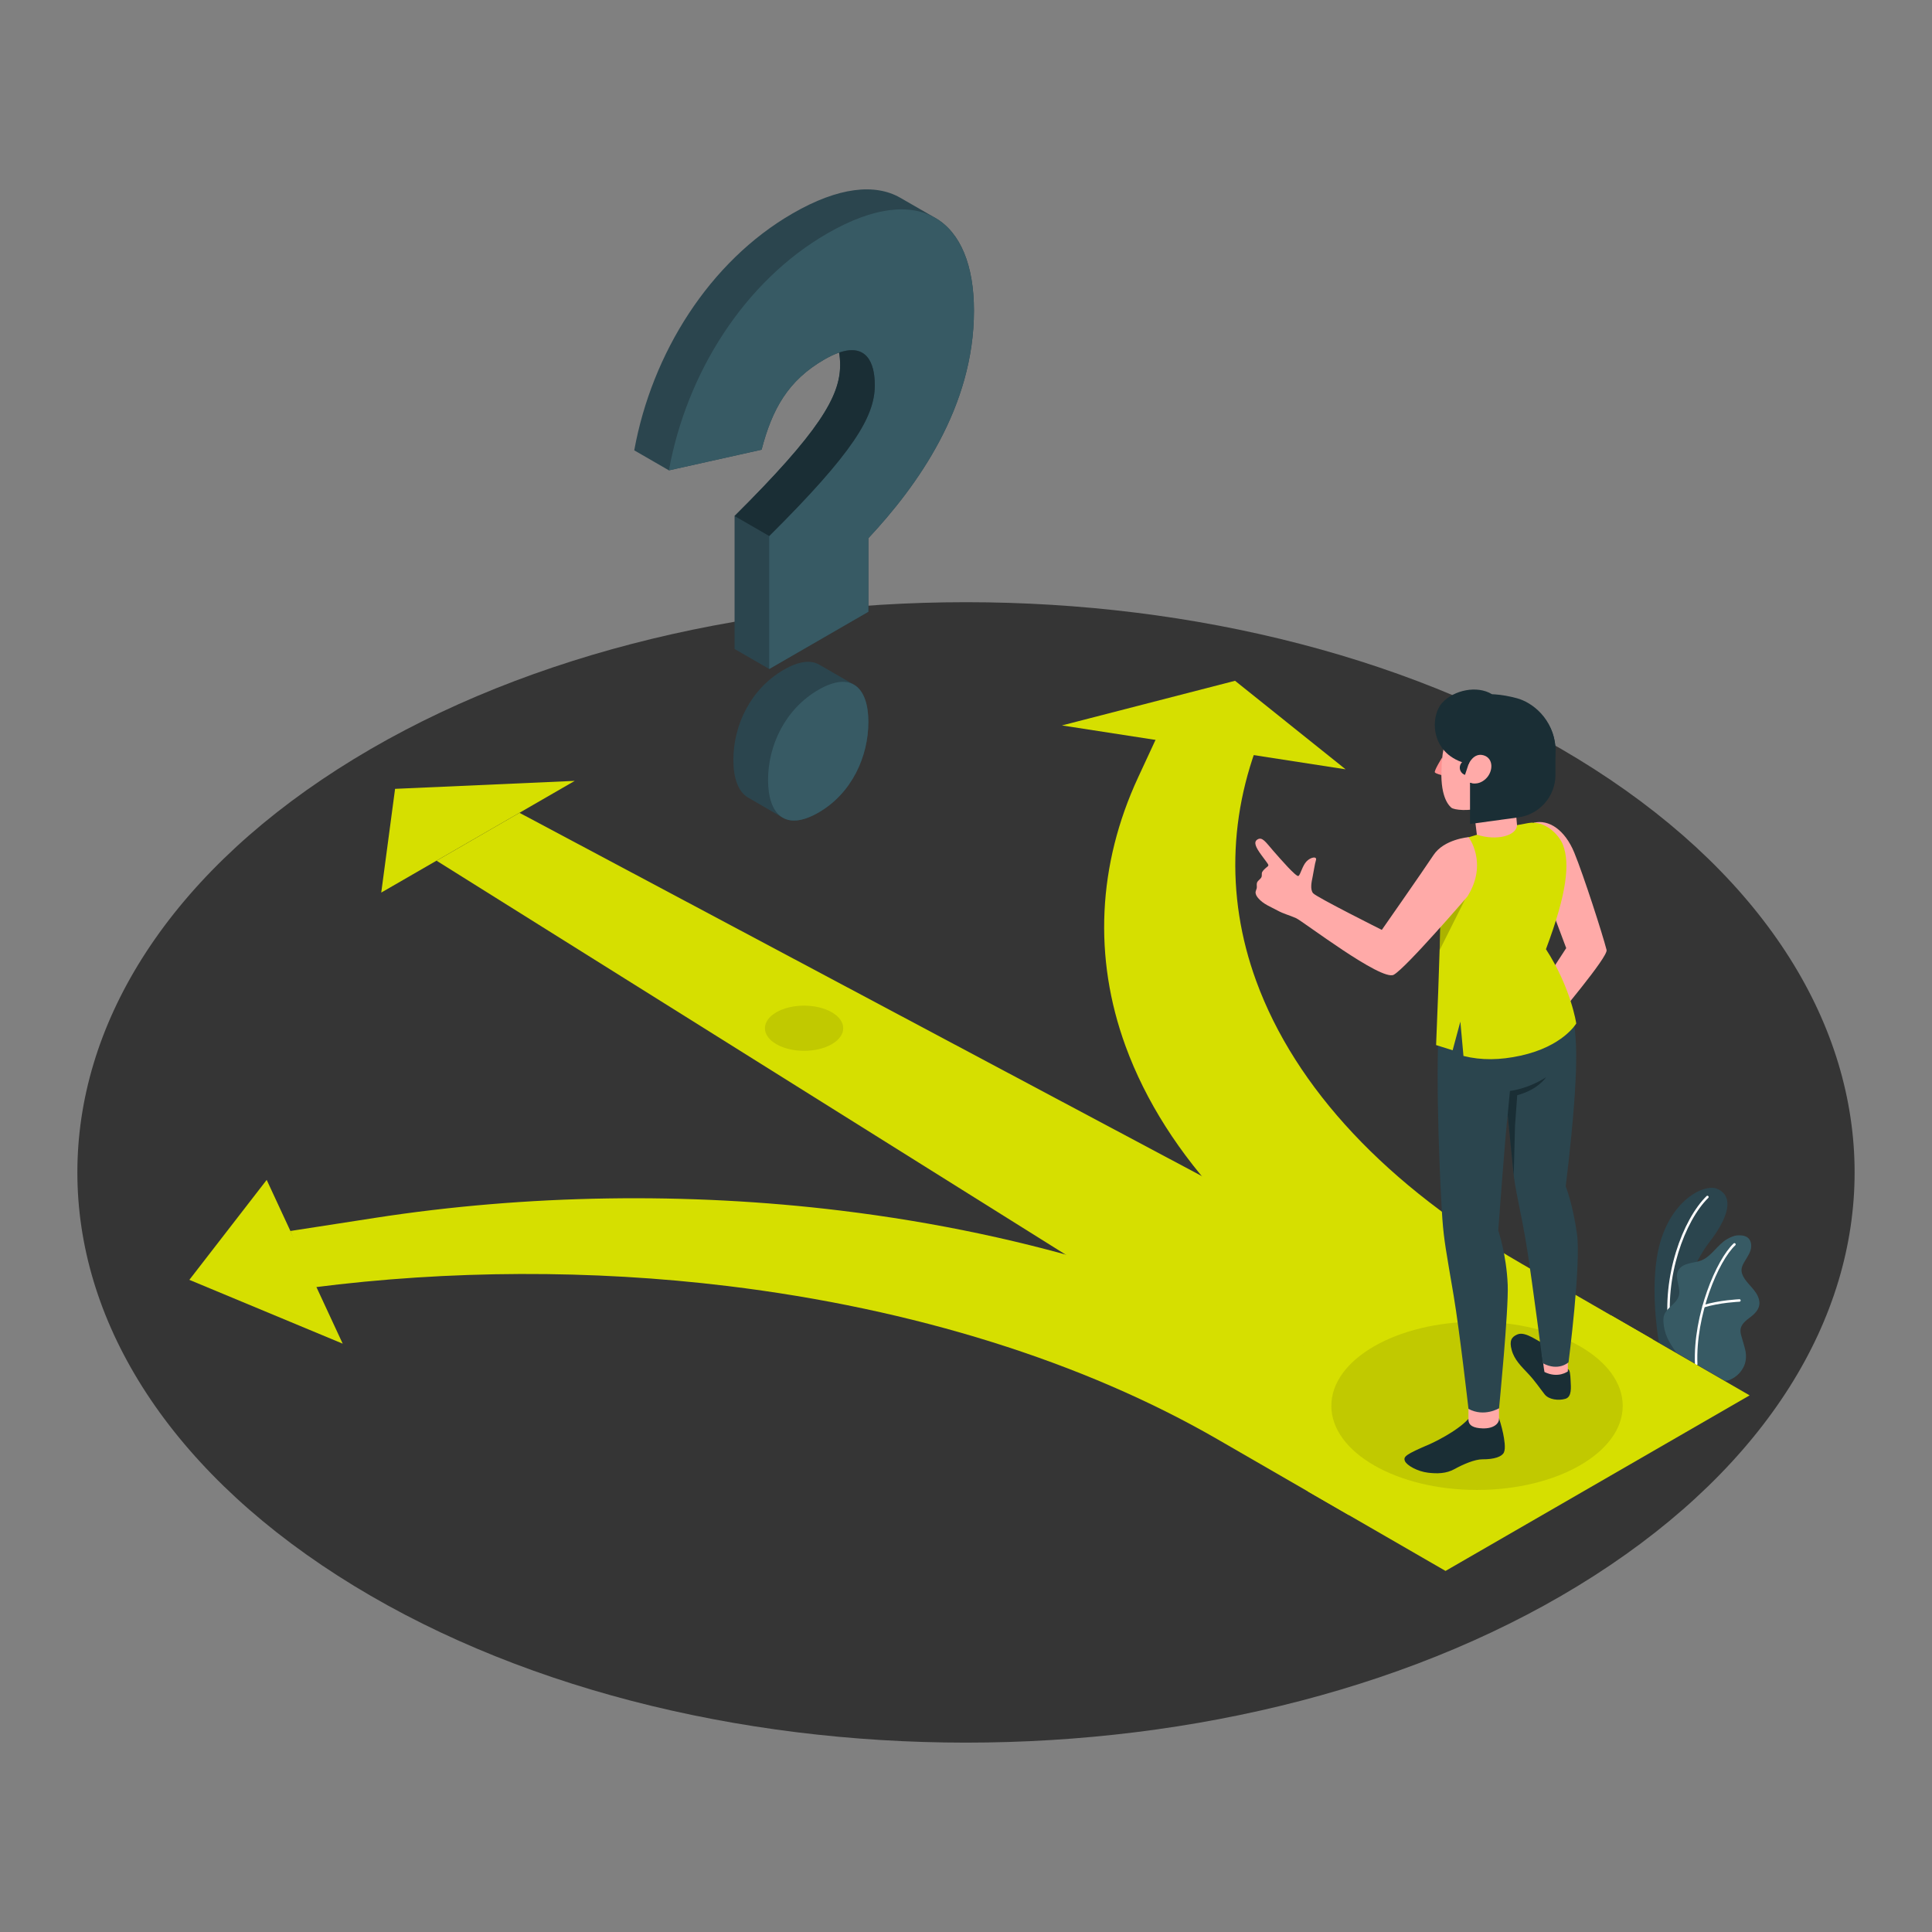 <?xml version="1.0" encoding="UTF-8"?>
<svg id="Layer_1" data-name="Layer 1" xmlns="http://www.w3.org/2000/svg" viewBox="0 0 1080 1080">
  <rect x="0" y="0" width="1080" height="1080" fill="#808080" stroke="none"/>
  <defs>
    <style>
      .cls-1 {
        fill: #fff;
      }

      .cls-2 {
        fill: #d6df00;
      }

      .cls-3 {
        opacity: .2;
      }

      .cls-4 {
        fill: #2b454e;
      }

      .cls-5 {
        opacity: .1;
      }

      .cls-6 {
        fill: #375a64;
      }

      .cls-7 {
        fill: #ffaaa8;
      }

      .cls-8 {
        fill: #353535;
      }

      .cls-9 {
        fill: #ff9090;
      }

      .cls-10 {
        fill: #1a2e35;
      }
    </style>
  </defs>
  <path id="Floor" class="cls-8" d="m188.74,880.78c193.99,124.48,508.52,124.49,702.51,0,193.99-124.49,193.99-326.31,0-450.79-193.99-124.48-508.52-124.48-702.51,0-193.99,124.48-193.99,326.31,0,450.79Z"/>
  <g id="Plants">
    <g>
      <path class="cls-4" d="m937.04,756.13l-9.68-5.53s-4.64-25.59-1.17-47.58c4.88-30.92,25.94-41.59,33.58-38.52,7.65,3.07,9.44,12.23-4.37,30.1-8.15,10.54-18.63,32.83-18.37,61.53Z"/>
      <path class="cls-1" d="m933.53,743.85s.06,0,.1,0c.38-.05.64-.4.59-.78-4-28.95,7.64-60.67,20.72-73.45.27-.27.28-.7.01-.98-.27-.27-.7-.28-.98-.01-13.32,13.02-25.19,45.25-21.13,74.63.05.35.34.6.68.6Z"/>
    </g>
    <g>
      <path class="cls-6" d="m963.9,771.65c1.53.88,4.68-1.04,5.89-1.85,2.07-1.39,3.74-3.35,4.85-5.57,1.29-2.59,1.62-5.36,1.22-8.22-.21-1.48-.63-2.93-1.04-4.37-.41-1.41-.81-2.83-1.22-4.24-.4-1.39-.81-2.84-.62-4.28.37-2.9,2.95-4.93,5.29-6.68,2.59-1.94,5.28-4.5,5.27-7.99-.01-2.69-1.41-5.2-3.08-7.31-1.67-2.11-3.65-3.98-5.16-6.21-1.09-1.61-1.93-3.49-1.76-5.43.11-1.2.61-2.33,1.18-3.39,1.23-2.27,2.86-4.36,3.71-6.8.85-2.44.73-5.48-1.18-7.23-1.56-1.43-3.89-1.63-6.01-1.49-1.96.13-3.87,1.01-5.59,1.97-5.54,3.08-8.71,9.65-14.59,12.02-2.27.91-4.75,1.12-7.12,1.74-2.37.62-4.78,1.83-5.87,4.02-2.16,4.31,1.85,9.63.33,14.21-1.34,4.05-5.28,5.6-7.49,9.25-.97,1.6-1.19,3.44-1.03,5.3.26,3.15.73,5.46,2.24,8.96,1.25,2.89,4.92,8.07,4.92,8.07.09.09,26.62,15.38,26.86,15.52Z"/>
      <path class="cls-1" d="m948.19,763.28h.02c.39-.02.69-.34.67-.72-1.14-27.4,11.77-57.66,21.16-66.44.28-.26.29-.7.03-.98-.26-.28-.7-.29-.98-.03-9.58,8.97-22.75,39.72-21.6,67.51.02.37.32.66.69.66Z"/>
      <path class="cls-1" d="m952.29,730.9c.07,0,.14,0,.2-.03,8.8-2.72,19.78-3.2,19.89-3.21.38-.02.68-.34.66-.72-.02-.38-.3-.68-.72-.66-.11,0-11.26.49-20.24,3.27-.36.11-.57.5-.46.86.09.3.36.49.66.49Z"/>
    </g>
  </g>
  <g id="Trails">
    <g>
      <polygon class="cls-2" points="290.39 454.37 244.03 481.14 792.61 824.63 885.33 771.1 290.39 454.37"/>
      <polygon class="cls-2" points="220.85 440.97 213.12 498.96 321.29 436.51 220.85 440.97"/>
    </g>
    <g>
      <path class="cls-2" d="m823.52,806.77l-69.54,40.16-73.41-42.38c-75.12-43.37-169.77-72.98-273.72-85.64-76.17-9.27-155.84-8.97-231.82.79l-12.74-31.57,47.43-7.34c84.56-13.08,174.54-14.49,260.21-4.06,106.4,12.96,203.28,43.27,280.17,87.66l73.41,42.38Z"/>
      <polygon class="cls-2" points="149.08 659.57 191.57 751.12 105.85 715.44 149.08 659.57"/>
    </g>
    <g>
      <path class="cls-2" d="m923.96,748.79l-69.54,40.15-73.41-42.38c-76.89-44.39-129.39-100.33-151.82-161.76-18.06-49.45-15.64-101.4,7.03-150.24l12.7-27.38,60.16-5.58c-22.13,47.7-24.51,98.46-6.86,146.77,21.92,60.02,73.21,114.67,148.33,158.04l73.41,42.38Z"/>
      <polygon class="cls-2" points="593.63 405.52 752.19 430.05 690.4 380.56 593.63 405.52"/>
    </g>
    <polygon class="cls-2" points="730.8 833.55 808.06 878.16 978.05 780.02 900.78 735.41 730.8 833.55"/>
  </g>
  <ellipse id="Shadow" class="cls-5" cx="825.67" cy="785.87" rx="81.44" ry="47.02"/>
  <path id="Shadow-2" data-name="Shadow" class="cls-5" d="m464.96,565.85c8.55,4.93,8.55,12.93,0,17.87-8.55,4.93-22.4,4.93-30.95,0-8.55-4.93-8.55-12.93,0-17.87,8.55-4.93,22.4-4.93,30.95,0Z"/>
  <g id="Question_Mark" data-name="Question Mark">
    <path class="cls-4" d="m477.43,382.77h0l-19.48-11.23h0c-4.64-2.69-11.26-2.08-19.79,2.84-18.69,10.79-28.2,31.15-28.2,50.39,0,10.2,2.69,17.72,7.99,20.94l19.46,11.29h0c4.68,2.82,11.41,2.26,20.14-2.78,18.69-10.79,27.87-31.4,27.87-50.63,0-10.25-2.69-17.71-7.99-20.82Z"/>
    <path class="cls-4" d="m523.03,121.93l-19.81-11.4c-14.01-8.02-34.39-6.09-60.13,8.77-46.57,26.89-78.7,78.23-88.54,132.44l19.38,11.19,51.81-11.55c5.9-22.65,14.76-38.69,35.09-50.43,3.04-1.75,5.77-3.01,8.25-3.86.39,2.18.57,4.53.57,7,0,17.49-11.8,37.42-59.02,84.36v74.33l19.38,11.19,55.42-32v-41.1c27.55-29.46,59.03-73.43,59.03-127.21,0-25.31-7.45-43.53-21.42-51.74Z"/>
    <path class="cls-6" d="m430,299.64c47.22-46.94,59.02-66.87,59.02-84.36,0-15.3-6.88-26.63-28.2-14.32-20.33,11.74-29.18,27.78-35.09,50.43l-51.81,11.55c9.84-54.21,41.97-105.56,88.54-132.44,51.81-29.91,81.98-7.54,81.98,43.17,0,53.78-31.48,97.75-59.03,127.21v41.1l-55.42,32v-74.33Z"/>
    <path class="cls-6" d="m429.35,435.97c0-19.24,9.51-39.59,28.2-50.39,18.36-10.6,27.87-1.23,27.87,18.01s-9.18,39.84-27.87,50.63c-18.69,10.79-28.2.98-28.2-18.26Z"/>
    <path class="cls-10" d="m489.03,215.29c0,17.49-11.81,37.41-59.03,84.36l-19.37-11.19c47.22-46.95,59-66.88,59-84.36,0-2.46-.17-4.82-.55-6.99,14.89-5.13,19.95,5.06,19.95,18.18Z"/>
  </g>
  <g id="Character">
    <g>
      <path class="cls-7" d="m857.53,459.89c8.21-1.94,17.23,3.89,22.52,16.78,5.28,12.89,15.85,45.75,18.04,54.36.98,3.86-28.29,37.99-27.24,37.48.32-.16-9.54-16.65-9.54-16.65l14.21-21.86-8.9-23.74-9.09-46.38Z"/>
      <g>
        <path class="cls-10" d="m876.44,765.33c1.11.42,1.39,2.54,1.56,6.75.13,3.19.81,8.75-2.92,9.86-3.73,1.11-9.2.54-11.59-2.46-2.99-3.75-5-7.05-9.27-11.62-3.7-3.97-7.7-7.67-9.19-13.24-1.35-5.03-.23-7.21,3.21-8.67,4.72-2.01,12.13,4.56,15.83,5.59,3.18.89,11.26,13.37,12.37,13.79Z"/>
        <path class="cls-7" d="m876.44,761.43v5.17s-5.38,4.13-13.07.35c-.23-.5-1.36-10.47-1.36-10.47l14.43,4.95Z"/>
        <path class="cls-10" d="m837.96,792.81s1.48,4.5,2.28,8.43c.64,3.13,1.55,8.35.45,10.7-1.1,2.35-5.37,3.87-11.99,3.82-4.29-.03-10.97,2.88-15.55,5.43-4.73,2.64-9.85,2.65-14.85,2.06-5.89-.69-11.99-4.11-12.95-6.55-.95-2.44.27-3.61,14.15-9.53.13-.05,14.64-6.61,21.36-14.02l17.09-.35Z"/>
        <path class="cls-7" d="m837.96,787.22s-.02,3.84,0,6.03-2.57,5.46-9.28,5.22c-4.71-.17-8-1.43-7.81-5.31v-5.59l17.09-.35Z"/>
        <path class="cls-4" d="m881.54,689.74c-2.37-16.9-6.31-26.6-6.31-26.6,0,0,2.92-22.88,4.61-44.86,3.03-39.39.6-52.27-7.15-69.94,0,0-66.1-6.7-68.12,20.77-2.51,34.21.82,100.32,1.73,112.41.91,12.09,2.03,17.53,6.31,42.79,3.25,19.21,8.28,63.26,8.28,63.26,8.77,4.74,17.09-.35,17.09-.35,0,0,5.4-55.01,4.84-68.95-.69-17.03-5.29-30.44-5.29-30.44,0,0,4.1-55.75,5.29-64.63,0,0,2.06,17.69,2.97,29.77.91,12.09,4.5,23.63,7.99,46.08,3.03,19.47,8.67,63,8.67,63,8.77,4.74,14.37-.52,14.37-.52,0,0,7.09-54.9,4.72-71.8Z"/>
      </g>
      <polygon class="cls-7" points="823.67 451 826.78 476.54 849.23 474.52 846.67 446.16 823.67 451"/>
      <path class="cls-2" d="m873.87,472.69c-2.47-6.72-10.86-14.2-19.5-12.6-2.25.42-4.23.75-6.34,1.17-.2,5.88-11.28,8.93-22.34,5.36-3.32.95-6.36,1.92-9.13,2.91-7.9,2.82-11.08,15.95-11.26,37.92-.17,21.96-2.51,76.75-2.51,76.75l9.24,2.91,4.32-16.02,1.74,19.2c10,2.52,20.5,2.34,31.91-.16,23.75-5.19,31.14-18,31.14-18,0,0-2.92-19.88-16.94-41.52,11.91-31.67,13.31-47.94,9.65-57.91Z"/>
      <polygon class="cls-3" points="805.13 518.4 819.1 502.51 804.78 531.1 805.13 518.4"/>
      <path class="cls-7" d="m820.95,467.98s-13.71,1.08-19.6,9.99c-5.89,8.91-28.9,41.84-28.9,41.84,0,0-36.63-18.33-38.43-20.5-1.8-2.17-.79-6.57-.29-8.99.5-2.42,1.32-7.79,1.85-9.3.94-2.63-2.96-1.92-5.25.54-2.35,2.52-3.32,7.28-4.46,8.1-1.14.83-9.86-9.2-14.09-14.03-4.23-4.84-6.21-8.22-9.05-6.23-2.04,1.44-.73,4.31,2.3,8.45,3.03,4.14,3.47,4.59,3.92,5.49.36.74-.76,1.33-1.2,1.73-.82.74-2.28,1.94-2.38,3.09-.06.63.06,1.27-.11,1.88-.4,1.38-2.1,2.03-2.58,3.38-.35.98.04,2.07-.16,3.09-.13.66-.49,1.25-.61,1.91-.23,1.29.51,2.55,1.36,3.56,2.97,3.53,7.03,4.89,10.93,7.04,3.24,1.79,6.58,2.58,10.31,4.23,3.73,1.66,47.76,35.42,54.6,31.64,6.85-3.78,41.2-43.78,41.2-43.78,11.67-18.59.65-33.13.65-33.13Z"/>
      <g>
        <path class="cls-10" d="m811.05,419.51s-8.77-9.9-2.37-19.95c7.54-11.84,22.07-13.86,39.29-9.24,8.54,2.29,20.47,11.36,21.54,27.73.83,12.63-34.4,21.95-33.59,30.6l-24.87-29.15Z"/>
        <path class="cls-9" d="m806.22,423.35s-4.78,7.67-4.11,8.44c.67.78,3.86,1.54,3.86,1.54l.25-9.99Z"/>
        <path class="cls-7" d="m820.8,399.08c-4.78,2.63-13.02,7.48-14.69,25.38-1.71,18.37,2.53,24.62,5.09,26.96,1.73,1.57,10.44,1.93,14.94.4,5.63-1.92,17.76-8.32,23.27-17.93,6.48-11.3,7.48-26.16-.5-31.76-11.23-7.88-24.06-5.27-28.11-3.04Z"/>
        <path class="cls-10" d="m819.39,399.88s-3.77,16.82,1.57,27.24c0,0,2.78-6.6,8.44-4.88,5.69,1.73,5.38,9.27,1.04,13.23-4.34,3.96-8.7,2.09-8.7,2.09,0,0,2.59,7.09,8.4,12.69,0,0,16.74,7.46,31.23-8.9,13.15-14.84,10.71-40.74-9.44-46.84-20.14-6.11-32.56,5.37-32.56,5.37Z"/>
        <path class="cls-10" d="m821.75,437.57v23.05l27.02-3.7c11.88-1.63,20.74-11.78,20.74-23.77v-15.08l-21.44,13.73-10.14,8.97-10.26-.84-5.92-2.37Z"/>
        <path class="cls-10" d="m806.34,392.72c-7.23,7.77-7.06,29.61,14.63,34.4l13.06-39.05c-8.35-5.11-21.23-2.29-27.68,4.64Z"/>
        <path class="cls-10" d="m818.95,433.17c-2.23-.74-3.45-3.15-2.71-5.39.74-2.23,3.15-3.45,5.39-2.71l-2.68,8.09Z"/>
      </g>
    </g>
    <path class="cls-10" d="m842.81,623.2l1.25-13.36s9.7-.94,20.16-7.63c0,0-4.29,6.88-16.08,10.01l-1.23,17-.73,27.86-3.38-33.88Z"/>
  </g>
</svg>